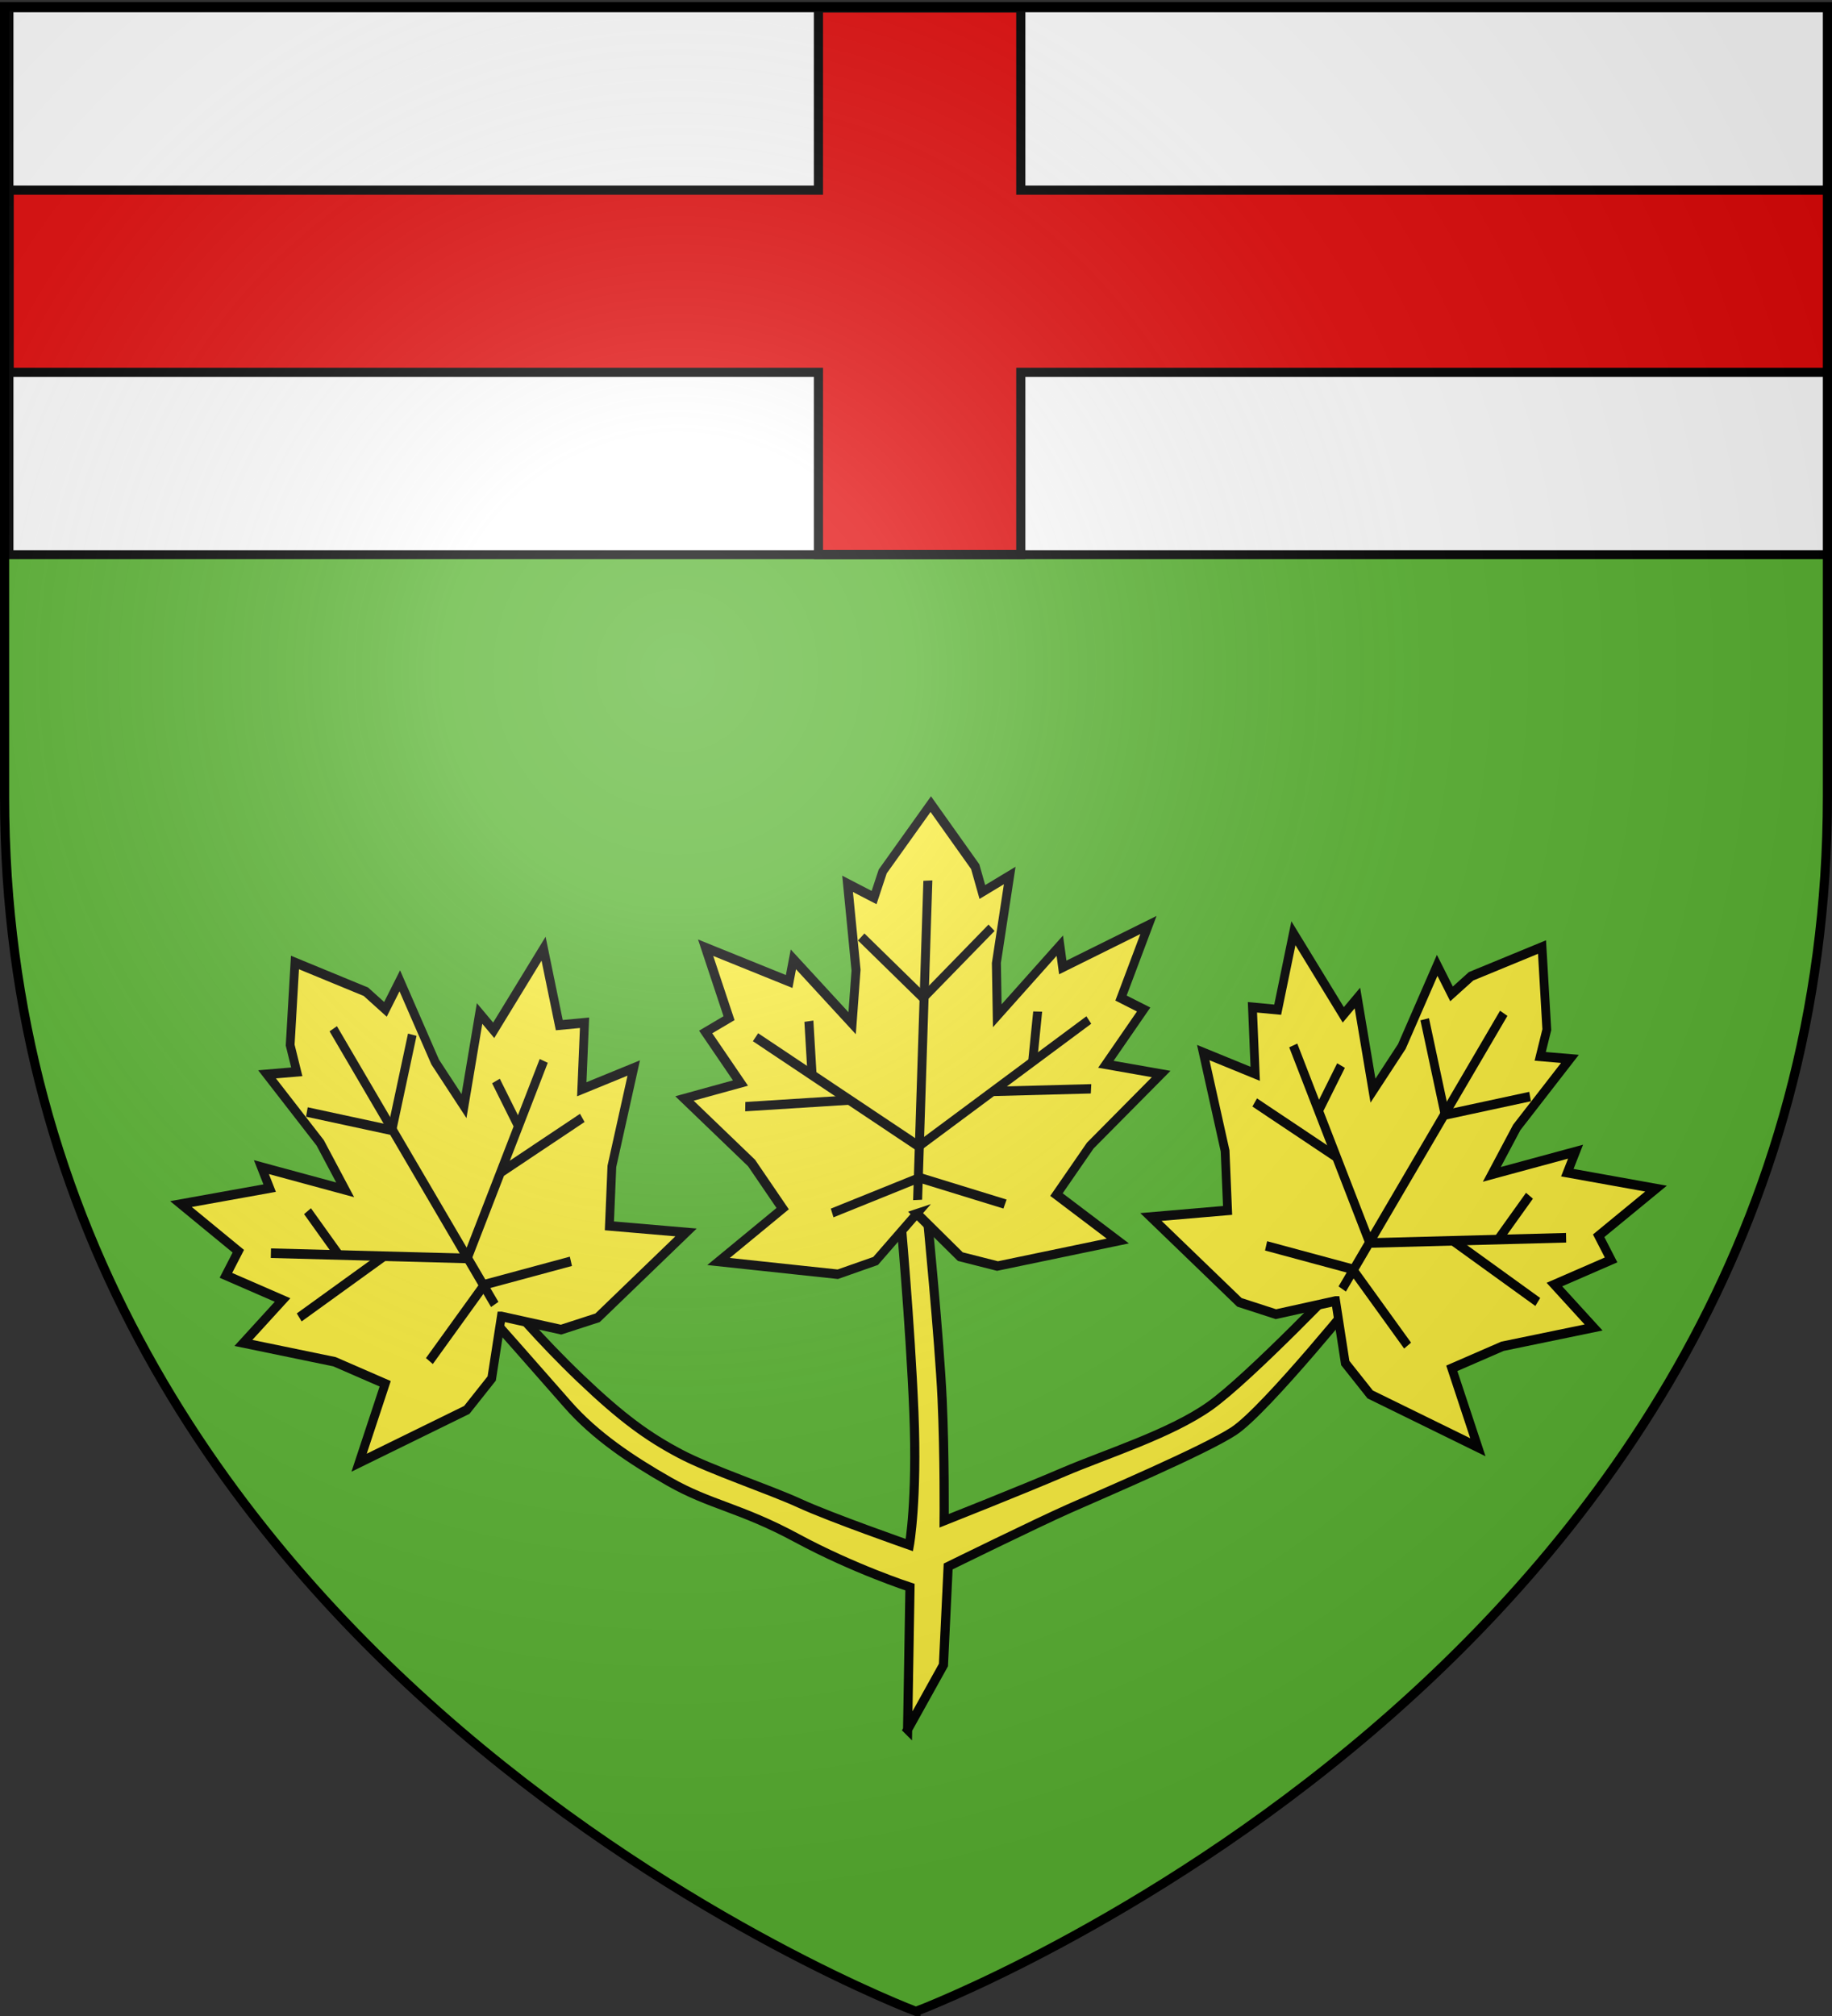 <?xml version="1.0" encoding="UTF-8" standalone="no"?>
<svg id="svg2" xmlns:rdf="http://www.w3.org/1999/02/22-rdf-syntax-ns#" xmlns="http://www.w3.org/2000/svg" height="660" width="600" version="1.0" xmlns:cc="http://creativecommons.org/ns#" xmlns:xlink="http://www.w3.org/1999/xlink" xmlns:dc="http://purl.org/dc/elements/1.1/">
 <rect width="100%" height="100%" fill="#333333" stroke="none"/>
 <desc id="desc4">Flag of Canton of Valais (Wallis)</desc>
 <defs id="defs6">
  <radialGradient id="radialGradient3163" gradientUnits="userSpaceOnUse" cy="226.33" cx="221.44" gradientTransform="matrix(1.353 0 0 1.349 -77.629 -85.747)" r="300">
   <stop id="stop2895" stop-color="#fff" stop-opacity=".314" offset="0"/>
   <stop id="stop2897" stop-color="#fff" stop-opacity=".251" offset=".19"/>
   <stop id="stop2901" stop-color="#6b6b6b" stop-opacity=".125" offset="0.6"/>
   <stop id="stop2899" stop-opacity=".125" offset="1"/>
  </radialGradient>
 </defs>
 <g id="layer3">
  <path id="path2855" d="m300 658.5s298.5-112.32 298.5-397.77v-258.55l-597-0.004v258.55c0 285.45 298.5 397.77 298.5 397.77z" fill-rule="evenodd" fill="#5ab532"/>
 </g>
 <g id="layer4">
  <g id="layer5" transform="translate(1.419 .451)">
   <rect id="rect2230" height="179.01" width="596.47" stroke="#000" y="2.114" x="1.532" stroke-width="2.902" fill="#fff"/>
  </g>
  <path id="path696" d="m3 121.89h265.05v59.63h66.27v-59.63h265.05v-59.639h-265.05v-59.637h-66.27v59.637h-265.05v59.639z" fill-rule="evenodd" stroke="#000" stroke-width="3" fill="#e20909"/>
  <g id="g6727" transform="translate(462.76 -42.989)">
   <path id="path3178" d="m-165.51 609.21l0.78-46.62s-18.39-5.98-37.03-16.04c-18.63-10.06-28.3-10.8-41.89-18.55-12.29-7.01-24.18-14.92-33.24-25.27-9.86-11.27-24.5-27.79-24.5-27.79l4.84-6.05s10.32 12.42 23.92 25.4c13.61 12.97 22.08 19.08 32.68 24.67 9.93 5.25 29.34 11.7 39.12 16.2 10.26 4.71 35.9 13.66 35.9 13.66s2.64-14.59 1.47-43.54c-1.18-28.95-4.51-65.5-4.51-65.5l8.76-0.13s4.1 41.93 5 61.3c0.86 18.78 0.67 39.92 0.67 39.92s25.18-9.97 39.11-15.94c13.75-5.89 34.98-12.5 47.89-21.65 13.148-9.32 45.386-43.17 45.386-43.17l5.537 4.11s-32.553 40.44-43.135 47.33c-9.778 6.36-42.708 20.38-53.858 25.33-10.69 4.74-39.62 18.95-39.62 18.95l-1.54 32.25-11.74 21.13z" fill-rule="evenodd" stroke="#000" stroke-width="3" fill="#fcef3c"/>
   <g id="g6708" transform="translate(-168.16 343.91)">
    <g id="g3329" transform="matrix(1.301 -.916 .842 1.424 -1286.9 -684.74)" stroke="#000" stroke-width="1.852" fill="#fcef3c">
     <path id="path3331" d="m366.17 807.73l9.23 8.97 7.73 2.25 24.69-3.74-12.93-9.83 6.69-9.37 14.22-13.47-11.47-2.49 7.48-10.48-4.74-2.5 5.24-14.21-17.44 7.55-0.74-4.35-12.5 13.26-0.49-10.47 2.24-17.21-5.55 2.99-1.62-5.09-9.54-12.86-9.53 12.86-1.63 5.09-5.55-2.99 2.25 17.21-0.5 10.47-12.5-13.26-0.74 4.35-17.44-7.55 5.24 14.21-4.74 2.5 7.48 10.48-11.47 2.49 14.22 13.47 6.69 9.37-12.93 9.83 24.69 3.74 7.73-2.25 8.23-8.97z" fill-rule="evenodd" stroke="#000" stroke-width="1.852" fill="#fcef3c"/>
    </g>
    <g id="g3333" transform="matrix(1.012 -.713 .655 1.108 -966.33 -301.05)">
     <path id="path3335" d="m405.47 646.46l0.32-81.25" stroke="#000" stroke-width="2.38" fill="none"/>
     <path id="path3337" d="m388.53 578.7l16.94 16.31 17.57-16.94" stroke="#000" stroke-width="2.38" fill="none"/>
     <path id="path3339" d="m405.16 632.66l-43.92-29.8" stroke="#000" stroke-width="2.38" fill="none"/>
     <path id="path3341" d="m405.62 632.66l43.92-29.8" stroke="#000" stroke-width="2.38" fill="none"/>
     <path id="path3343" d="m435.91 600.03l-0.95 12.55" stroke="#000" stroke-width="2.38" fill="none"/>
     <path id="path3345" d="m376.53 613.29l-1.25-13.81" stroke="#000" stroke-width="2.38" fill="none"/>
     <path id="path3347" d="m359.04 620.42l27.92-0.31" stroke="#000" stroke-width="2.38" fill="none"/>
     <path id="path3349" d="m424.92 619.8l25.73 0.62" stroke="#000" stroke-width="2.38" fill="none"/>
     <path id="path3351" d="m405.79 640.82l22.9 7.84" stroke="#000" stroke-width="2.38" fill="none"/>
     <path id="path3353" d="m405.79 640.82l-22.9 7.84" stroke="#000" stroke-width="2.38" fill="none"/>
    </g>
   </g>
   <use id="use6723" xlink:href="#g6708" transform="matrix(-1 0 0 1 -323.89 -5.058)" height="660" width="600" y="0" x="0"/>
   <use id="use6725" xlink:href="#g6708" transform="matrix(.846 .533 -.533 .846 342.71 198.46)" height="660" width="600" y="0" x="0"/>
  </g>
 </g>
 <g id="layer2">
  <path id="path2875" d="m300 658.5s298.5-112.32 298.5-397.77v-258.55l-597-0.004v258.55c0 285.45 298.5 397.77 298.5 397.77z" fill-rule="evenodd" fill="url(#radialGradient3163)"/>
 </g>
 <g id="layer1">
  <path id="path1411" d="m300 658.5s-298.5-112.32-298.5-397.77v-258.55l597-0.004v258.55c0 285.45-298.5 397.77-298.5 397.77z" stroke="#000" stroke-width="3" fill="none"/>
 </g>
</svg>
